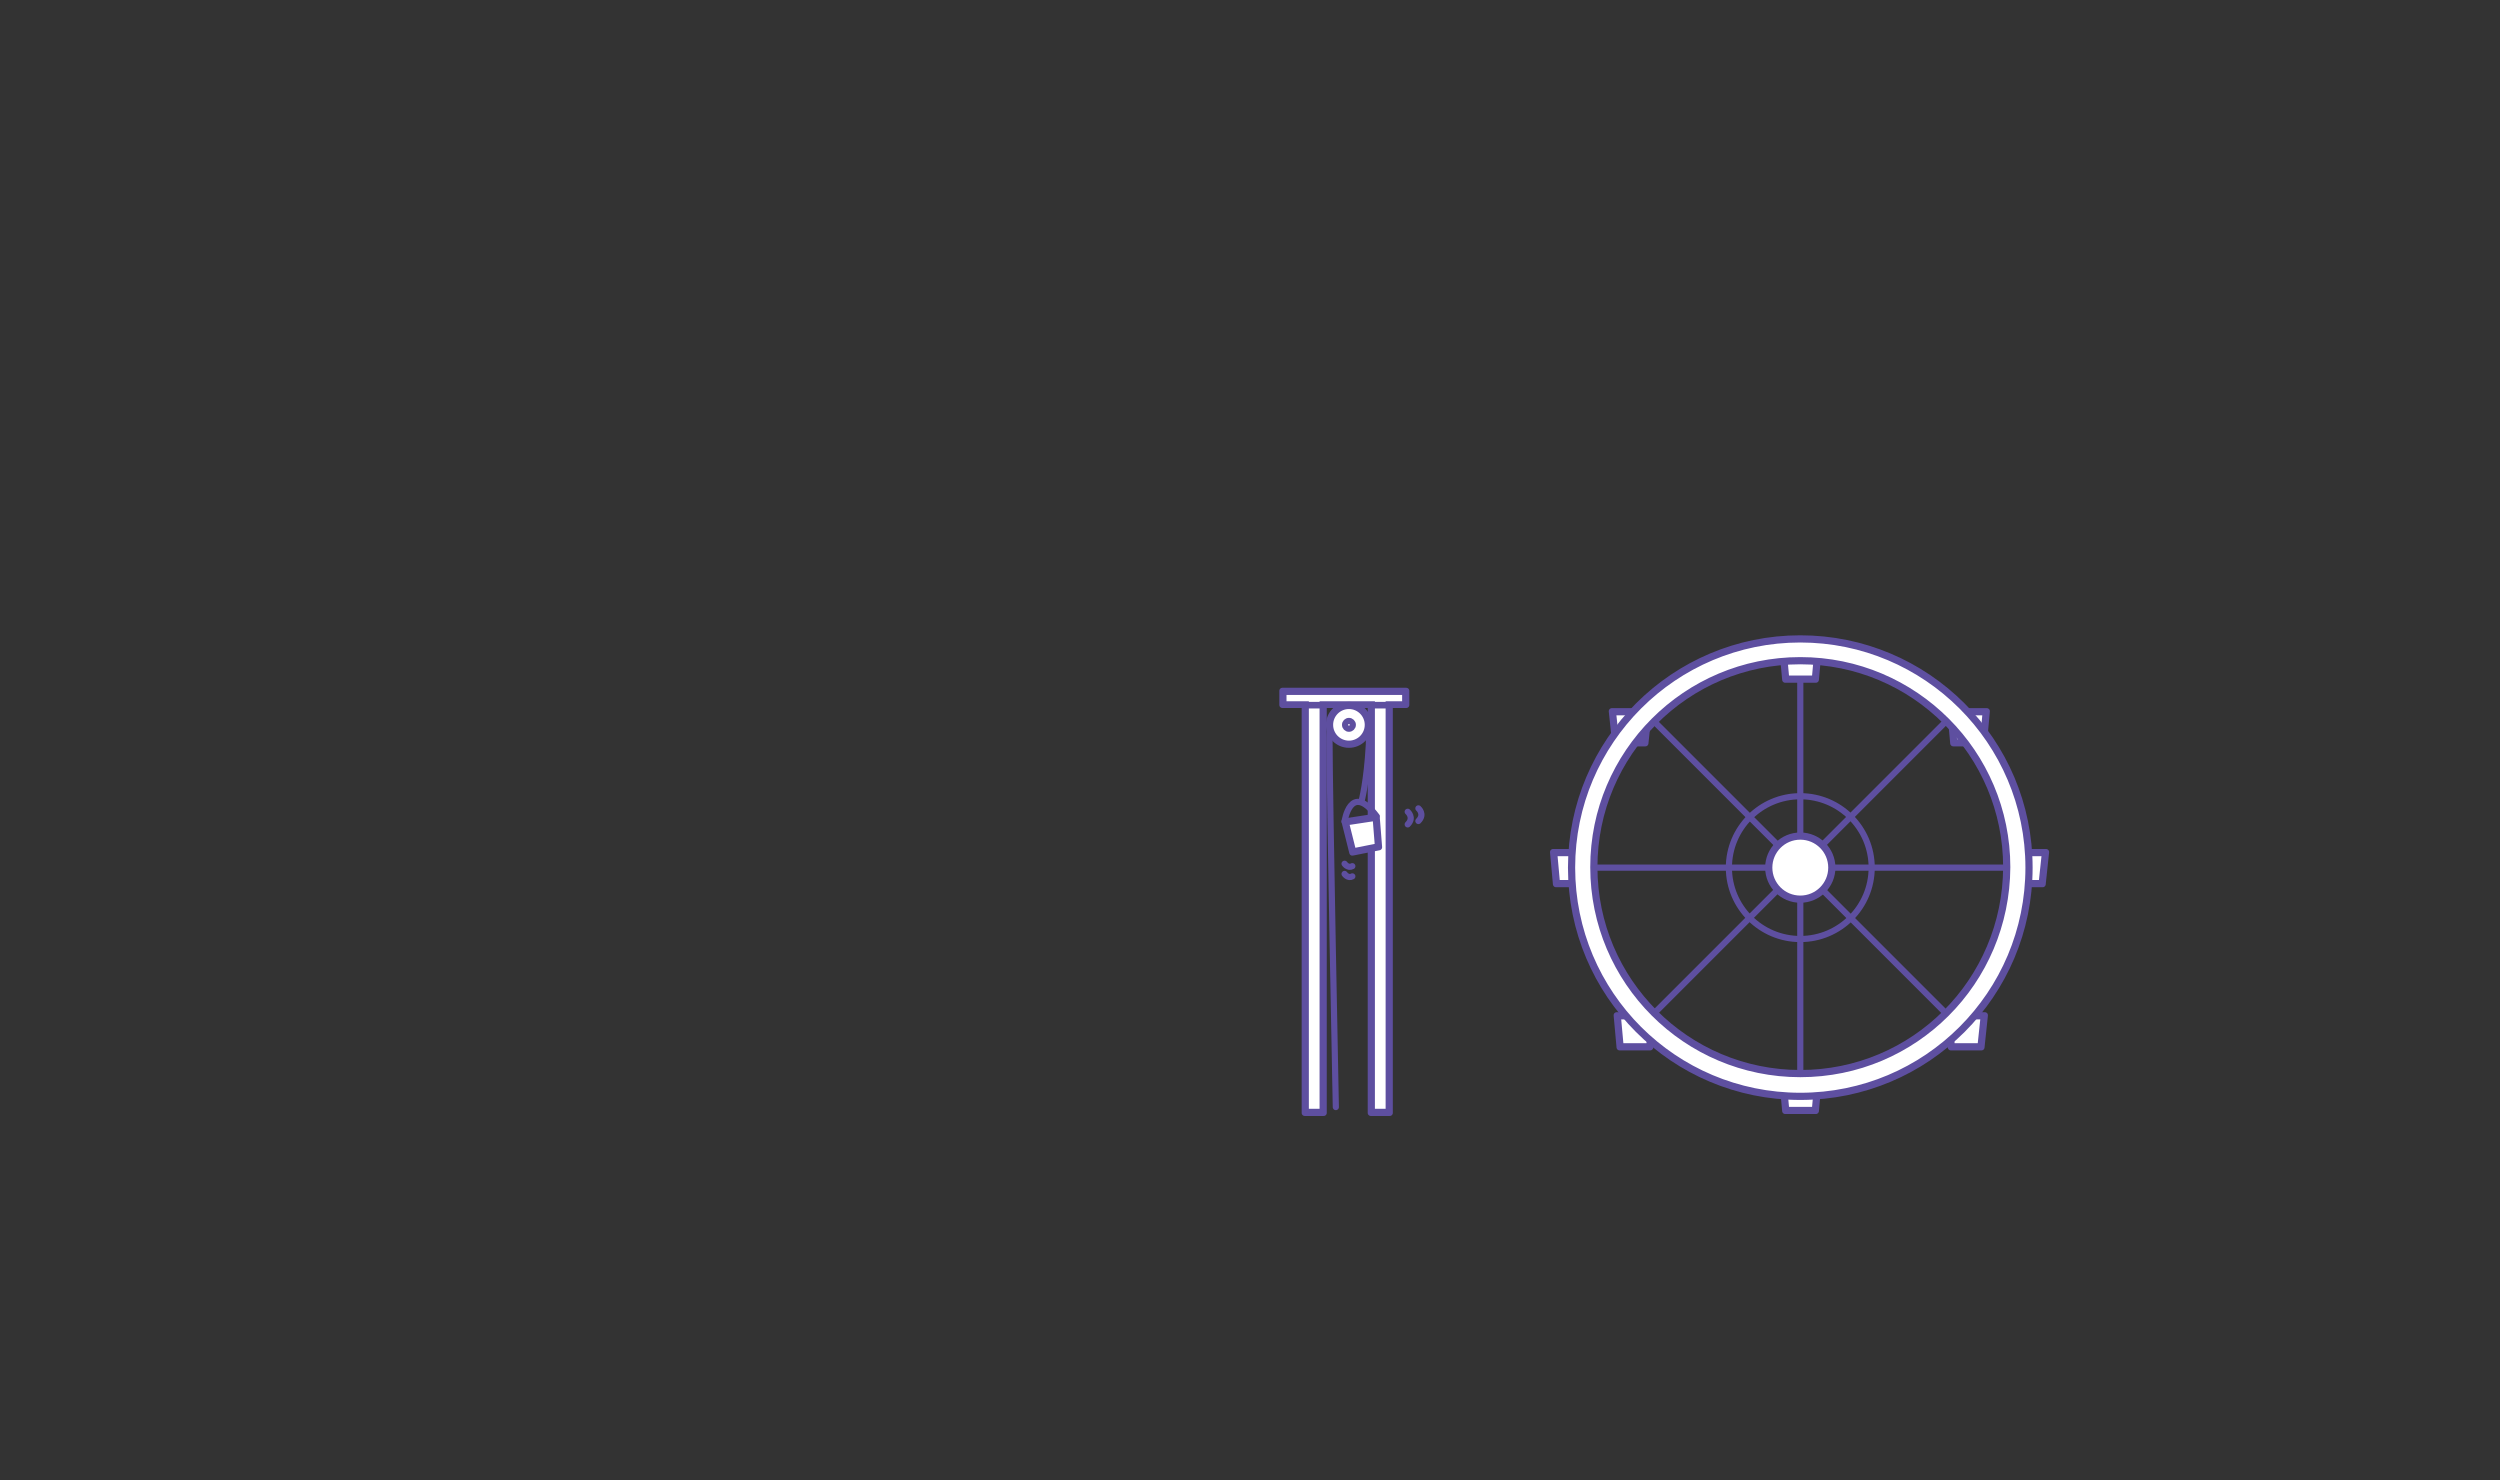 <?xml version="1.0" encoding="UTF-8"?>
<svg xmlns="http://www.w3.org/2000/svg" width="608" height="360" viewBox="0 0 608 360" fill="none">
  <rect x="0" y="0" width="608" height="360" fill="#333333" stroke="none"/>
  <path d="M437.83 228.37C447.42 228.37 455.194 220.596 455.194 211.007C455.194 201.417 447.42 193.643 437.83 193.643C428.241 193.643 420.467 201.417 420.467 211.007C420.467 220.596 428.241 228.37 437.83 228.37Z" stroke="#5E4FA0" stroke-width="1.5" stroke-miterlimit="10" stroke-linecap="round" stroke-linejoin="round"></path>
  <path d="M437.83 160.925V260.97" stroke="#5E4FA0" stroke-width="1.5" stroke-miterlimit="10" stroke-linecap="round" stroke-linejoin="round"></path>
  <path d="M487.794 211.007H387.749" stroke="#5E4FA0" stroke-width="1.5" stroke-miterlimit="10" stroke-linecap="round" stroke-linejoin="round"></path>
  <path d="M473.147 246.324L402.395 175.571" stroke="#5E4FA0" stroke-width="1.5" stroke-miterlimit="10" stroke-linecap="round" stroke-linejoin="round"></path>
  <path d="M473.147 175.571L402.395 246.324" stroke="#5E4FA0" stroke-width="1.5" stroke-miterlimit="10" stroke-linecap="round" stroke-linejoin="round"></path>
  <path d="M482.639 173.473L482.022 180.269H475.493L474.876 173.473H482.639Z" fill="white" stroke="#5E4FA0"></path>
  <path d="M400.422 173.473L399.702 180.269H393.278L392.557 173.473H400.422Z" fill="white" stroke="#5E4FA0"></path>
  <path d="M441.772 158L441.154 164.795H434.626L434.008 158H441.772Z" fill="white" stroke="#5E4FA0"></path>
  <path d="M441.772 262.887L441.154 269.683H434.626L434.008 262.887H441.772Z" fill="white" stroke="#5E4FA0"></path>
  <path d="M497.042 207.727L496.321 214.523H489.897L489.176 207.727H497.042Z" fill="white" stroke="#5E4FA0"></path>
  <path d="M386.02 207.727L385.402 214.523H378.874L378.256 207.727H386.02Z" fill="white" stroke="#5E4FA0"></path>
  <path d="M482.159 247.414L481.438 254.21H474.903L474.285 247.414H482.159Z" fill="white" stroke="#5E4FA0"></path>
  <path d="M401.494 247.414L400.876 254.21H394.348L393.73 247.414H401.494Z" fill="white" stroke="#5E4FA0"></path>
  <path d="M445.126 211.007C445.126 215.036 441.86 218.302 437.83 218.302C433.801 218.302 430.535 215.036 430.535 211.007C430.535 206.977 433.801 203.711 437.83 203.711C441.86 203.711 445.126 206.977 445.126 211.007Z" fill="white" stroke="#5E4FA0"></path>
  <path d="M441.611 270.183H434.169L433.46 262.387H442.319L441.611 270.183Z" stroke="#5E4FA0" stroke-width="1.5" stroke-miterlimit="10" stroke-linecap="round" stroke-linejoin="round"></path>
  <path d="M482.478 180.769H475.037L474.328 172.973H483.187L482.478 180.769Z" stroke="#5E4FA0" stroke-width="1.5" stroke-miterlimit="10" stroke-linecap="round" stroke-linejoin="round"></path>
  <path d="M400.151 180.769H392.827L392 172.973H400.977L400.151 180.769Z" stroke="#5E4FA0" stroke-width="1.5" stroke-miterlimit="10" stroke-linecap="round" stroke-linejoin="round"></path>
  <path d="M441.611 165.295H434.169L433.46 157.5H442.319L441.611 165.295Z" stroke="#5E4FA0" stroke-width="1.5" stroke-miterlimit="10" stroke-linecap="round" stroke-linejoin="round"></path>
  <path d="M496.77 215.023H489.447L488.62 207.227H497.597L496.77 215.023Z" stroke="#5E4FA0" stroke-width="1.5" stroke-miterlimit="10" stroke-linecap="round" stroke-linejoin="round"></path>
  <path d="M385.859 215.023H378.417L377.708 207.227H386.567L385.859 215.023Z" stroke="#5E4FA0" stroke-width="1.5" stroke-miterlimit="10" stroke-linecap="round" stroke-linejoin="round"></path>
  <path d="M481.888 254.71H474.447L473.738 246.914H482.715L481.888 254.71Z" stroke="#5E4FA0" stroke-width="1.5" stroke-miterlimit="10" stroke-linecap="round" stroke-linejoin="round"></path>
  <path d="M401.332 254.71H393.891L393.182 246.914H402.041L401.332 254.71Z" stroke="#5E4FA0" stroke-width="1.5" stroke-miterlimit="10" stroke-linecap="round" stroke-linejoin="round"></path>
  <path d="M437.83 218.802C442.135 218.802 445.626 215.312 445.626 211.007C445.626 206.701 442.135 203.211 437.83 203.211C433.524 203.211 430.034 206.701 430.034 211.007C430.034 215.312 433.524 218.802 437.83 218.802Z" stroke="#5E4FA0" stroke-width="1.5" stroke-miterlimit="10" stroke-linecap="round" stroke-linejoin="round"></path>
  <path d="M488.412 210.891V210.888C488.412 182.973 465.746 160.307 437.83 160.307C409.915 160.307 387.249 182.973 387.249 210.888C387.249 238.804 409.915 261.47 437.83 261.47C465.747 261.47 488.293 238.921 488.412 210.891ZM382.579 211.007C382.579 180.455 407.395 155.755 437.83 155.755C468.265 155.755 493.082 180.455 493.082 211.007C493.082 241.559 468.383 266.258 437.83 266.258C407.278 266.258 382.579 241.559 382.579 211.007Z" fill="white" stroke="#5E4FA0"></path>
  <path d="M437.83 155.255C407.12 155.255 382.079 180.178 382.079 211.007C382.079 241.835 407.002 266.758 437.83 266.758C468.659 266.758 493.582 241.835 493.582 211.007C493.582 180.178 468.541 155.255 437.83 155.255ZM437.83 260.97C410.191 260.97 387.749 238.528 387.749 210.888C387.749 183.249 410.191 160.807 437.83 160.807C465.47 160.807 487.912 183.249 487.912 210.888C487.794 238.646 465.47 260.97 437.83 260.97Z" stroke="#5E4FA0" stroke-width="1.5" stroke-miterlimit="10" stroke-linecap="round" stroke-linejoin="round"></path>
  <path d="M317.813 171.556V171.056H317.313H312.379V168.512H341.499V171.056H337.983H337.483V171.556V270.156H333.877V171.556V171.056H333.377H321.919H321.419V171.556V270.156H317.813V171.556Z" fill="white" stroke="#5E4FA0"></path>
  <path d="M321.919 171.556H317.312V270.656H321.919V171.556Z" stroke="#5E4FA0" stroke-width="1.5" stroke-miterlimit="10" stroke-linecap="round" stroke-linejoin="round"></path>
  <path d="M337.984 171.556H333.377V270.656H337.984V171.556Z" stroke="#5E4FA0" stroke-width="1.5" stroke-miterlimit="10" stroke-linecap="round" stroke-linejoin="round"></path>
  <path d="M341.999 168.012H311.879V171.437H341.999V168.012Z" stroke="#5E4FA0" stroke-width="1.5" stroke-miterlimit="10" stroke-linecap="round" stroke-linejoin="round"></path>
  <path d="M324.872 269.238C324.872 269.238 323.337 192.58 323.337 180.06C323.337 167.54 333.495 170.256 332.904 181.123C332.432 189.982 331.133 194.825 331.133 194.825" stroke="#5E4FA0" stroke-width="1.5" stroke-miterlimit="10" stroke-linecap="round" stroke-linejoin="round"></path>
  <path d="M326.999 199.786C326.999 199.786 328.416 189.982 334.794 198.486" stroke="#5E4FA0" stroke-width="1.5" stroke-miterlimit="10" stroke-linecap="round" stroke-linejoin="round"></path>
  <path d="M342.354 197.423C342.354 197.423 344.008 198.841 342.354 200.494" stroke="#5E4FA0" stroke-width="1.5" stroke-miterlimit="10" stroke-linecap="round" stroke-linejoin="round"></path>
  <path d="M344.952 196.596C344.952 196.596 346.606 198.014 344.952 199.667" stroke="#5E4FA0" stroke-width="1.5" stroke-miterlimit="10" stroke-linecap="round" stroke-linejoin="round"></path>
  <path d="M326.999 210.062C326.999 210.062 327.825 211.243 328.888 210.652" stroke="#5E4FA0" stroke-width="1.5" stroke-miterlimit="10" stroke-linecap="round" stroke-linejoin="round"></path>
  <path d="M326.999 212.542C326.999 212.542 327.825 213.723 328.888 213.133" stroke="#5E4FA0" stroke-width="1.5" stroke-miterlimit="10" stroke-linecap="round" stroke-linejoin="round"></path>
  <path d="M332.404 176.28C332.404 178.679 330.46 180.623 328.062 180.623C325.663 180.623 323.719 178.679 323.719 176.28C323.719 173.882 325.663 171.938 328.062 171.938C330.46 171.938 332.404 173.882 332.404 176.28Z" fill="white" stroke="#5E4FA0"></path>
  <path d="M328.062 181.123C330.736 181.123 332.904 178.955 332.904 176.28C332.904 173.606 330.736 171.438 328.062 171.438C325.387 171.438 323.219 173.606 323.219 176.28C323.219 178.955 325.387 181.123 328.062 181.123Z" stroke="#5E4FA0" stroke-width="1.5" stroke-miterlimit="10" stroke-linecap="round" stroke-linejoin="round"></path>
  <path d="M328.062 177.225C328.584 177.225 329.007 176.802 329.007 176.28C329.007 175.758 328.584 175.335 328.062 175.335C327.54 175.335 327.117 175.758 327.117 176.28C327.117 176.802 327.54 177.225 328.062 177.225Z" stroke="#5E4FA0" stroke-width="1.5" stroke-miterlimit="10" stroke-linecap="round" stroke-linejoin="round"></path>
  <path d="M329.257 206.761L327.616 200.198L334.338 199.179L334.851 205.643L329.257 206.761Z" fill="white" stroke="#5E4FA0"></path>
  <path d="M326.998 199.786L334.794 198.604L335.384 206.046L328.888 207.345L326.998 199.786Z" stroke="#5E4FA0" stroke-width="1.5" stroke-miterlimit="10" stroke-linecap="round" stroke-linejoin="round"></path>
</svg>
